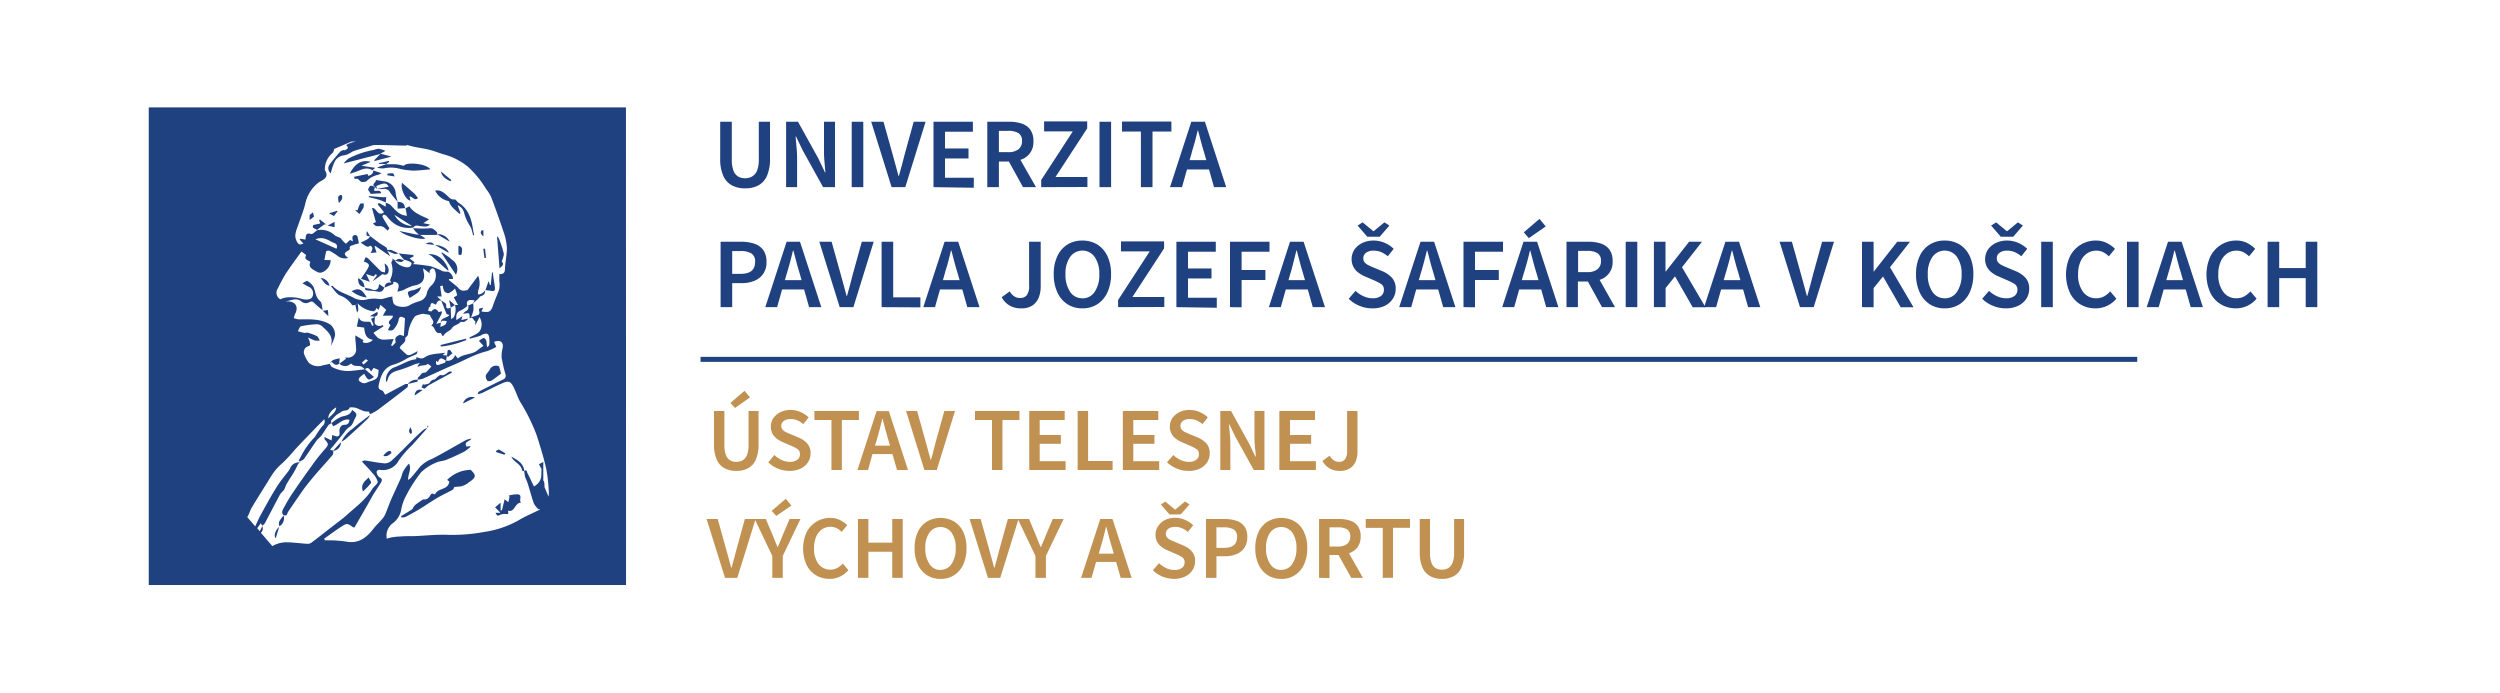 <?xml version="1.0" encoding="UTF-8"?> <svg xmlns="http://www.w3.org/2000/svg" id="Layer_1" data-name="Layer 1" viewBox="0 0 500 138.52"><defs><style>.cls-1{fill:#204180;}.cls-2{fill:#c19152;}</style></defs><path class="cls-1" d="M125.19,21.48H29.75V117h95.46ZM94,89.23l-.7.08c-.56-1,.52-.92,1-1.58a5,5,0,0,0-1.07.26c-2.25,1.25-4.46,2.56-6.74,3.75A6.68,6.68,0,0,0,84,93.37c-.59.76-1.22,1.5-1.85,2.24a2.69,2.69,0,0,1-.53.36c-.06-1.15.77-2.1.17-3.25a7,7,0,0,0-1.16,1.59c-.21.4-.27.87-.45,1.29-.6,1.35-1.24,2.69-1.82,4-.46,1-.83,2.13-1.28,3.19a4.35,4.35,0,0,1-.69,1.07c-.52.62-1.14,1.17-1.64,1.81-1.41,1.83-3,3.15-5.55,2.64a25.6,25.6,0,0,0-3-.25c-.41,0-.82,0-1.23,0,0-.1-.09-.21-.14-.32,1.08-.76,2.13-1.56,3.24-2.28,1.35-.88,1.37-.85,2.55,0,0,0,.11,0,.29,0l2-3.46c.49-.87,1-1.75,1.47-2.61s1.23-1.91,1.82-2.89c.21-.35.32-.73-.24-1a1.36,1.36,0,0,1-.53-.66c-.27-.56,0-.91.58-.87a3.56,3.56,0,0,0,3.75-1.88A21.29,21.29,0,0,1,82.45,89c1-1.11,2-2.24,3-3.37a2.14,2.14,0,0,0-.74.31c-.77.67-1.51,1.38-2.24,2.1-1.35,1.34-2.68,2.72-4.06,4a2.21,2.21,0,0,1-1.38.64c-1.36-.1-2.71-.39-4.06-.59-.15,0-.32.11-.6.21.8.86,1.53,1.59,2.18,2.39a4,4,0,0,1,1,1.7c0,.32-.58.76-.9,1.15a1,1,0,0,0-.16.2c-1.29,2.17-3.33,3.63-5.15,5.28-1,.88-2.06,1.64-3.09,2.45-1.31,1-2.62,2.07-4,3.08a1.22,1.22,0,0,1-.8.21c-1.5-.09-3-.32-4.49-.3a5.93,5.93,0,0,0-2.33.67.72.72,0,0,0-.15.11l-2.3-2.69a1.14,1.14,0,0,0,.28-1.32l-.51,1-.51-.59.72-1,.3.5a2.25,2.25,0,0,0,.5-.47c1-1.9,2-3.81,3-5.7.21-.38.6-.67.84-1a5.54,5.54,0,0,0,.42-1c.32-.53.6-1,.85-1.4a18,18,0,0,0,1.57-2.81l.34-.28a1.9,1.9,0,0,0-2,1.29,2,2,0,0,1-.23.36c-.82,1.1-1.72,2.14-2.44,3.31-1.16,1.87-2.22,3.8-3.27,5.73-.36.68-.67,1.4-1,2.11l-1.6-1.88.09-.11c.35-.59.52-1.28.87-1.86,1.27-2.1,2.59-4.16,3.87-6.25a10.84,10.84,0,0,1,2.27-2.6,37.18,37.18,0,0,0,2.55-2.77c1.39-1.48,2.8-2.93,4.21-4.39.47-.49,1-1,1.55-1.56a1.12,1.12,0,0,1-.4,1.37A21.67,21.67,0,0,0,63,87.36a15.75,15.75,0,0,0-2.82,3.94,6.64,6.64,0,0,1-.43.78l.22.24c.29-.19.67-.31.86-.58.86-1.19,1.64-2.44,2.5-3.64.28-.4.75-.66,1-1.06.48-.64.87-1.34,1.35-2a1.83,1.83,0,0,1,.6-.39c0-.18-.14-.42-.06-.52A8,8,0,0,1,67.29,83c.28-.25.68-.39,1-.65.46-.43,1.32,0,1.64-.82,0-.11.75-.06,1.11,0,.6.18,1.16.5,1.76.7a4.4,4.4,0,0,0,1,.09l.19.53a10.78,10.78,0,0,0,1.46-.79c2-1.5,4-3,6-4.58.15-.12.12-.46.18-.7h0c.63-.15,1.26-.29,1.89-.46a1.58,1.58,0,0,0,0-.41,3.88,3.88,0,0,0,1-.15c2.09-.91,4.14-1.92,6.24-2.8s4.25-2.15,6.6-2.71a10,10,0,0,0,1.9-.88c-.19-.39-.32-.67-.45-1a2.65,2.65,0,0,1,1-.18c.72.18.83.75.72,1.42a6.49,6.49,0,0,0-.21,1.89,31.68,31.68,0,0,0,.76,3.31.83.83,0,0,1-.5,1.11c-1.57.75-3.12,1.54-4.68,2.33-.14.07-.24.25-.35.37a2.26,2.26,0,0,0,.11.22,7.3,7.3,0,0,0,.79-.26c1.4-.66,2.76-1.4,4.18-2,1.15-.48,1.55-.26,2.16,1,.44.9.74,1.88,1.22,2.75a37,37,0,0,1,3.32,6.7c.72,2.25,1.42,4.52,1.94,6.82a36.24,36.24,0,0,1,.5,4.67,5.11,5.11,0,0,1-.07.81c-.34-.81-.61-1.48-.8-1.92,0-.47,0-.76-.08-1,0-.13-.16-.24-.16-.37,0-1.15,0-2.3,0-3.64l-.87.44.36.7c0,.07.13.12.13.18a11.21,11.21,0,0,1-.06,1.74,2.72,2.72,0,0,1-.51,1.09,4.54,4.54,0,0,1-.83.71s-.12,0-.15-.1c-.42-.86-.82-1.74-1.26-2.59-.11-.22-.1-.79-.6-.33-.15-1.59-1.38-2.25-2.6-2.92a2.09,2.09,0,0,0,.42.64c.63.67,1.56,1.08,1.73,2.14,0,.08.29.12.44.18a7.31,7.31,0,0,0,.15,1.06c.14.46.39.89.53,1.35.42,1.33.77,2.68,1.23,4a4.43,4.43,0,0,0,.88,1.13l.41.1c-.18.08-.38.14-.56.23-1.23.61-2.51,1.14-3.68,1.85a19.69,19.69,0,0,1-7,2.39,34.13,34.13,0,0,1-7.35.57c-2.17-.08-4.35.17-6.53.26-1,0-2,0-2.92.08-.59,0-1.17.1-1.76.18a8.55,8.55,0,0,0-.9.26,3.08,3.08,0,0,1,1.22-3.11A4.3,4.3,0,0,0,80.23,102a9.66,9.66,0,0,1,1-2.89,29.67,29.67,0,0,1,3-4.66,9.78,9.78,0,0,1,3-1.93c.59-.3,1.33-.29,2-.54,1.23-.5,2.44-1.06,3.63-1.66a7.64,7.64,0,0,0,1.27-1L94,89.23M65.69,83.7c-.13-.69.58-1.7,1.55-2.22-.08,1.11-1,1.48-1.55,2.22M73,73.84c.44-.37.82-.32,1.21.47l.51-.73,1,.41c-.09,1.6-.16,1.8-1.79,2.3-.54.16-.95.57-1.61.22s-.81-.61-.22-1.18c.22-.21.49-.38.74-.58.77,1.38.87,1.41,1.95.64L73,73.84m-.28-.93-.34-.35a7.76,7.76,0,0,1,.79-.73s.28.18.43.29l-.88.79m14.5-.78.37.29c.38-.9.59-.94,1.58-.29h0c-.06.14-.09.36-.19.41-.32.15-.68.21-1,.35-.72.29-.86,0-.74-.76M68.77,30a1.69,1.69,0,0,0-.74.34c-.74.83-1.45,1.69-2.12,2.57a1.25,1.25,0,0,0,.25,1.75,10.71,10.71,0,0,1,.68-2.12,2.4,2.4,0,0,1,2-1.48,3.05,3.05,0,0,0,1-.36c.32-.14.6-.39.93-.5,1.22-.39,2.46-.74,3.69-1.11A1.51,1.51,0,0,1,75,29c2.08,0,4.17.1,6.25.13.07,0,.15-.2.11-.14.53.14,1,.27,1.46.37,1,.21,2.08.35,3.1.61s1.94.66,2.92.93a12.85,12.85,0,0,1,4.78,2.48,20.11,20.11,0,0,1,3.62,4.45,7.67,7.67,0,0,1,1,1.6c.85,2.26,1.68,4.54,2.43,6.83a11.6,11.6,0,0,1,.71,3.31c0,1.36-.31,2.73-.38,4.1,0,.76-.22,1.2-1.14,1.15,0,.49,0,.93,0,1.36a6,6,0,0,1,0,1.59c-.33,1.06-.84,2.07-1.19,3.13-.48,1.47-.77,1.67-2.39,1.39.11-.23.21-.46.35-.74-.93.15-.91.14-.74.88a.63.63,0,0,1-.2.53,14.08,14.08,0,0,1-1.47.48,7.47,7.47,0,0,0,.47-1.41,5.54,5.54,0,0,0-.07-1.34l-1,.42a.86.86,0,0,1-.5,1.15c-.21.1-.36.34-.53.51l.33-.06c1-.15,1-.15,1,1,.67-.53.72.42,1.14.52a6.68,6.68,0,0,1,0,.83l.84-1.64A2.67,2.67,0,0,1,96,66.14c-.39.64-1.37.93-2.1,1.37l.06.23c.68-.18,1.35-.35,2-.56.21-.06.4-.23.61-.31.85-.32,1.22-.1,1.28.79a5.4,5.4,0,0,1,0,1.27c0,.19-.24.36-.37.54a4,4,0,0,1-.15-.57c0-.27,0-.6-.09-.82-.35-.64-.54-.62-1.45.1l.91,1a13.47,13.47,0,0,0-1.12.81c-1.14,1-2.81.69-4,1.69L91,71a1.49,1.49,0,0,1-1.78,1.12l.15-.94.23.21.91-.75c-.35-.19-.4-1-1-.53,0,.37-.08.69-.13,1l-.87-.1.54-.43a1.64,1.64,0,0,0-.23,0c-.92.11-1.84.18-2.74.37a4.2,4.2,0,0,0-1.25.59c-.52.31-1,.08-1.5-.12-.06.22-.12.42-.12.42a8.31,8.31,0,0,0-1.36.32c-1.06.43-2.09,1-3.15,1.37a2.69,2.69,0,0,0-1.45,2.95,4,4,0,0,0,.3-.6c.31-1.21,1.21-1.59,2.32-1.87a27.7,27.7,0,0,0,3.1-1.17,8.32,8.32,0,0,1,1-.22c-.26.34-.37.49-.51.69.12,0,.22,0,.27,0,.55-.34,1.26-.1,1.81-.51.09-.06.52.35.75.51-.53.5-.94,1.19-1.38,1.22-.68,0-.78.55-1.15.82-.16.11-.2.39-.29.6a2.16,2.16,0,0,0-1.91.87,1.22,1.22,0,0,0-.51,0c-1.35.7-2.68,1.42-4,2.12-.29-.4-.41-.77-.62-.84-.82-.26-.8-.66-.61-1.43.44-1.84,1.09-3.34,3.2-3.83a13.11,13.11,0,0,0,2.5-1.22c.57-.28,1.17-.5,1.73-.78.12-.06.15-.29.31-.63-.59.31-1,.56-1.45.74a.9.9,0,0,1-.72,0,19.42,19.42,0,0,1-1.44-1.34c.11-.72,1.36-1,1.07-2,.2-.24.55-.47.57-.72a7.68,7.68,0,0,1,1.28-3.47c.23-.35.89-.45,1.37-.61a1.32,1.32,0,0,1,.68,0c.39.07,1.06.11,1.11.29.17.66,1.18,1.27.22,2a2.88,2.88,0,0,1,.36.23c.46.46.43,1.47,1.49,1.26.09,0,.27.39.41.61,0,0,.13,0,.14,0,.37-.76,1.36-1,1.68-1.5C90.76,65,91.52,65,92,64.5c.07-.08.21-.17.29-.14.68.2,1-.32,1.44-.66L92.25,64c.08-.25.17-.51.25-.78l-1.21.8c-.12-1,0-1.62.91-1.95a5.85,5.85,0,0,0,1.26-.88c-.27-1,.12-1.37,1.48-1.1l-.41.64c.34-.28.67-.57,1-.86s.43-.6.71-.68c.65-.16.76-.59.8-1.12a4.26,4.26,0,0,1-.66.62,3,3,0,0,1-.75.22,2.13,2.13,0,0,1,0-.76,4.05,4.05,0,0,0,0-3L93.51,58a3.44,3.44,0,0,1-1,.14,1.85,1.85,0,0,1-.72-.4c-.13-.09-.2-.27-.32-.37l-1.73-1.4.11-.17.75,0a1.63,1.63,0,0,0-1-1.47l0,0,0,0v0a3.58,3.58,0,0,1-1-.07,21.51,21.51,0,0,0-2.42-1,32.83,32.83,0,0,0-3.57-.44l.3-.36-1-.79.8-.37L82.68,51l-3-.32v0a13.84,13.84,0,0,0-1.4-.67,2.35,2.35,0,0,0-.79,0c-.09-.18-.12-.44-.27-.54-.45-.34-1-.59-1.42-.92s-1.2-.89-1.79-1.34a1.49,1.49,0,0,1-.4.56,13.54,13.54,0,0,1-1.48.75c1.36.95,1.36.95,1.93.61.7.4.39.85.08,1.48l1.17-.13c-.17-.51-.29-.84-.4-1.17l.14-.12,3,2.07-.57-1.09a13.24,13.24,0,0,0,1.46.61c.23.07.52-.07.78-.11l1.11,1.31,0,0,.07,0h0l0-.05c.31.12.63.21.93.35s.48.25.48.38a.93.93,0,0,1-.32.65c-.65.52-2.76-.41-3-1.28l0,0-.07,0h0l0,0c-.15-.11-.29-.23-.43-.35a1,1,0,0,1,0,.37c-.06.2-.27.41-.22.57A4.29,4.29,0,0,1,78,56c0,.1.17.34.26.51-.74-.06-1.28.13-1.35,1,.58-.23,1.16-.45,1.72-.71.08,0,0-.3.07-.46,1.09.2,1.27.57.76,2A9.57,9.57,0,0,0,80.72,58a9.72,9.72,0,0,1,2-.87c1.66-.22,2.41-1.18,2-2.79a4.16,4.16,0,0,1-.09-.68l1.32,1c0-.11-.09-.33,0-.48a1.07,1.07,0,0,1,.51-.52c.11,0,.43.17.49.33a2.73,2.73,0,0,1-.56,3,3.12,3.12,0,0,0-1,1.56,2.08,2.08,0,0,1-1.58,1.71,9.06,9.06,0,0,0-2.11.9c-.91.43-2.68.18-3-.52a4.49,4.49,0,0,1-.23-1.34l-.74.14a12.9,12.9,0,0,1-1.48.39,9.9,9.9,0,0,1-1.07-.1,7.78,7.78,0,0,0-1.6.11,3.69,3.69,0,0,1-2.81-.26c-1.41-.79-3.07-1.13-4.23-2.38-.06-.06-.24,0-.38,0,.63.69,1.17,1.69,1.94,1.93A4.77,4.77,0,0,1,70.41,61c.09.12.43,0,.66,0l.48-.3a5.19,5.19,0,0,0,3.15,1.56c.12,0,.3-.16.41-.28a1.31,1.31,0,0,0,.15-.38l.45.36c.12-.29.23-.58.37-1l1.16,1-.68,1.18h2c.13.79-1.47,1-.47,1.88-.17.32-.32.61-.49.95a.94.94,0,0,0,1.34-.38,3.83,3.83,0,0,0,.75-1.44c.18-1.21.76-.75,1.31-.49-.08,1.22-.15,2.38-.22,3.54l-.82-.25c-.53.26-1.11.53-.83,1.42.06.19-.43.56-.67.84l-.24-.14c.13-.34.27-.69.51-1.27-.84.06-1.51.14-2.17.12a2,2,0,0,1-1-.37,5.92,5.92,0,0,1-.86-1l2-1.28L76.51,65a1.12,1.12,0,0,1-1.6-.37c0-.58.07-.92.1-1.25l-.79.38c.16.4.33.84.51,1.28l-.3.13-.37-.78c-.82-.16-1.9.26-2.31-.94-.11.57-.23,1.14-.39,1.87l1.48.2c.14,1.61.53,2.18,1.72,2.45-.48.6-1.65.84-2.06.38l.23-.28-1.66-1c0,.16,0,.43,0,.7.05.76.16,1.53.16,2.3a1.66,1.66,0,0,1-2.18,1.37l.16.3-1.33,1a1.61,1.61,0,0,0,1.94.25,2.4,2.4,0,0,1,.45-.28c.54.77,1.47.27,2.11.66a4.35,4.35,0,0,1,.57.49c-1.08.12-2.15.29-3.23.34a6.73,6.73,0,0,1-3.32-.8c-.2-.1-.3-.41-.44-.63-.47.1-.94.21-1.42.3a2.78,2.78,0,0,1-2.75-.49,6.17,6.17,0,0,1-.91-1.63,1.23,1.23,0,0,1,.67-1.67c.66-.15.46-.51.39-.88,0-.22-.16-.44-.33-.91a9.8,9.8,0,0,0,1.36.61,3.47,3.47,0,0,0,1,0c-.2-.3-.33-.74-.61-.89a10.57,10.57,0,0,0-1.93-.7c-.15,0-.36.1-.52.07-.45-.08-.89-.21-1.34-.32.2-.34.34-.9.59-1a20.05,20.05,0,0,1,3.18-.41,1.62,1.62,0,0,1,1.09.41c1.1,1.05,2.42,2,1.69,4A8,8,0,0,0,67,67.12,2.58,2.58,0,0,0,66,64.87c-2-1.17-4.1-1-6.24-1a3.6,3.6,0,0,1-1-.25,4.34,4.34,0,0,1,.25-.82c.74-1.35.14-2.46-1.36-2.52l-.49,0c1-.18,2.14-.82,3.11,0a1.39,1.39,0,0,0,1.66.13c.5-.25.7,0,1,.27.51.49,1.06.93,1.6,1.38-.14-.65-.11-1.49-.51-1.84-.94-.8-.89-1.89-1.32-2.84a3.2,3.2,0,0,0-1.22-1.17c-.16-.1-.58.23-1,.44.53.3.84.51,1.18.66a1.48,1.48,0,0,1,.9,1.83,1,1,0,0,1-.56.66,3,3,0,0,1-1.57,0,7.91,7.91,0,0,0-3.2-.3,5,5,0,0,0-1.18.36,1.52,1.52,0,0,1-.46-2.21,30.38,30.38,0,0,1,1.54-2.87c1-1.51,2.09-3,3.17-4.48l.93.71c-.52,1,.48,1,.85,1.39-.47,1,.23,1.39,1.49,2.05a1.17,1.17,0,0,0,.88,0,2.65,2.65,0,0,0,1.68-2.43L64.88,52c.12-.59.2-1.18.37-1.74,0-.1.52-.18.7-.08a12.66,12.66,0,0,1,1.58,1,2.32,2.32,0,0,0,2.1.41c-.91-.72-.88-1,.08-1.5.13-.06.29-.27.26-.37-.16-.65.44-.58.72-.73a4.92,4.92,0,0,1,1.08-.29,10.11,10.11,0,0,0-.3-1.46c0-.14-.39-.25-.58-.22a.62.62,0,0,0-.41.39,3,3,0,0,0,.12.86L70,48c-.31.27-.78.78-.86.72a6.86,6.86,0,0,1-1-1.07c-.33-.25-.88-.31-1.21-.61a4,4,0,0,0-3.48-1c-.42.27-.93.85-1.24.76-1.15-.34-1,.42-1.14,1.12l-1-.18-.14.16.75.8c-.68.33-1,.23-1.33-.44-.66-1.23,0-2.33.36-3.45.46-1.34,1-2.66,1.33-4a7.3,7.3,0,0,1,2.54-4.2c.72-.6,2.45-.93,1.39-2.59,0,0,0,0,0-.08a4.21,4.21,0,0,1,1.55-3.35c.19-.18.23-.53.35-.81l3.46-1.48h.89a6.05,6.05,0,0,0-2,.71c.7.63.2.86-.41,1.07M88.1,57.21l.45-.09a3.19,3.19,0,0,0,.3,1.11,1.1,1.1,0,0,0,.9.41A4.82,4.82,0,0,0,91,57.71a11.72,11.72,0,0,1,.44,1.3c0,.07-.32.23-.68.48L91.6,61l-.64,0a0,0,0,0,0,0,0l-1.14-1,.34,1.54c-.56.19-1,.37-.92-.63,0-.24-.62-.56-1-.84h0l-.83-.78.92,0c-.1-.67-.19-1.32-.29-2m2.1,4.26L91,61a3.35,3.35,0,0,1-.21,2.35c-.12.23-.4.36-.56.49Zm-1.88-1.4c.34.85.68,1.7,1.05,2.65l.58.21c-.52.64-1.62.46-1.75,1.43.14-.1.27-.29.41-.3a4.57,4.57,0,0,1,.82.09c-.1.24-.14.54-.31.69a4.55,4.55,0,0,1-1,.46c.06-.41.09-.63.12-.84l-.91.23c.37-.73.69-1.31,1-1.91a2.38,2.38,0,0,0,.13-.6l-.68.15c-.36-.49-.75-.95-1.37-.18-.08.11-.47,0-.72-.06a3.06,3.06,0,0,1,.16-.63c0-.12.29-.19.29-.29.07-1.07.64-.49,1.08-.31.28-.46.45-1.06,1.15-.79M63.12,47.85c1.29-.55,2.27,0,3.28.57.43.23,1.07.23,1,1,0,0,0,.1-.12.32l-4.16-1.86"></path><polyline class="cls-1" points="63.38 46.02 63.39 46.02 63.39 46.02 63.38 46.02"></polyline><path class="cls-1" d="M85.42,85.61s0,0,0,0h0Z"></path><path class="cls-1" d="M93.46,61.14h0v0l0,0"></path><path class="cls-1" d="M97.05,58s0,0,0,0l0,0Z"></path><path class="cls-1" d="M66.36,89.54c.82-1,1.64-2,2.48-3.05a4,4,0,0,1,1-1.07c.78-.43.83-1.22,1.22-1.85.55-.92-.09-1.12-.63-1.59-.37,1-1.17,1.13-2.06,1.33a6.76,6.76,0,0,0-2.07,1.35l.34.58c1.16-.37,1.89-1.6,3.26-1.28-.11.66-.31,1-1,1s-1.1.67-1,1.44-.23,1.06-1,.76a4.08,4.08,0,0,0-.48-.14c0,.4-.07.72-.11,1.07l-1.43-.69c.06.31,0,.47.12.55.73.81.74,1,.07,1.77s-1.56,1.82-2.26,2.79c-1.5,2.08-3,4.18-4.42,6.3-.62.92-1.16,1.9-1.7,2.88-.23.41-.43.88,0,1.32h0v0a0,0,0,0,0,0,0c.78.34.69-.37,1-.75,1-1.48,2-2.94,3-4.37.84-1.13,1.75-2.23,2.67-3.3s2.12-2.37,3.15-3.58c.17-.2.12-.59.18-.89l-.07,0-.6-.15a4.37,4.37,0,0,1,.31-.44"></path><path class="cls-1" d="M66.3,84.68l0,0h0v0Z"></path><path class="cls-1" d="M81.05,41.67l.06,0v0a.08.08,0,0,0,0,.07"></path><path class="cls-1" d="M84.15,45.22c.64.08,1.28.24,1.86-.31l-1.34-.28,1.15-.77c-1.52-.72-3.13-1.27-3.93-2.59l-.78.37c.09.49.18,1,.28,1.51-1.6-.1-2.38-1.23-3.3-2.17a2.7,2.7,0,0,0-.94-.42v.78l-1.36-.75c-.09.09-.18.17-.26.26.41.53.82,1,1.27,1.61-1.29,1-1.49-1-2.4-.86.27,1,.53,1.93.78,2.81l-.59.27c.59.61.58.58,1.5.54a1.42,1.42,0,0,1,.77.31,6.47,6.47,0,0,1,.67.61l.35-.49c-.5-.8-1-1.55-1.4-2.31,0-.07.11-.37.21-.4a.63.63,0,0,1,.5.16c.41.4.74.89,1.18,1.24a5,5,0,0,0,4.2,1.17l0,.05h.06l0,0c.4-.68,1-.38,1.57-.31m-5.31-2.28,3.52,2.23a4.2,4.2,0,0,1-3.52-2.23"></path><path class="cls-1" d="M90.09,96.5l-.23-.15c-.29,1.74-2.3,1.18-2.85,2.53-.4-.15-.66-.34-1,.25a1.28,1.28,0,0,1-1.4.75c-.5.34-.88.59-1.25.86a3.15,3.15,0,0,0-.54.49c-.17.2-.24.52-.44.66-.7.47-1.43.89-2.16,1.33,0,.09.06.19.08.28a2.57,2.57,0,0,0,.85-.14c1.18-.62,2.35-1.26,3.5-2s2-1.32,3.07-1.93,1.86-.94,2.77-1.45c.2-.11.29-.43.39-.59l1.21-.1a3.62,3.62,0,0,0,1.68-.82c1.46-1,1.56-1.34.37-2.5a6.81,6.81,0,0,0-4.7,2l.61.52"></path><path class="cls-1" d="M99.85,102.56h-.74c.37.7.36.67,1,.37a2.88,2.88,0,0,1,.9-.14c.21,0,.54.07.61,0s0-.43,0-.66c1.39.4,1.26-1.56,2.59-1.6-.51-.53.39-1.5-.65-1.67a6,6,0,0,0-1.8.26c0,.08.1.16.14.24-.07.33-.14.67-.23,1.08l-.75-.58-.53,2.21-.27,0v-1.54l-1.1.94,1,1-.15.18"></path><path class="cls-1" d="M89.8,40.23c.29,1.18,1.31,1.74,2.06,2.53l.24-.13-.58-1.58a2.17,2.17,0,0,1,1.33,1.62,7.53,7.53,0,0,0,.69,1.73c.2.43.51.82.69,1.26a10.68,10.68,0,0,1,.38,1.4l.22-.06c-.07-.33-.15-.66-.21-1-.32-2.17-.88-4.2-2.91-5.45-.29-.18-.53-.68-.76-.66-.88.1-1.24-.57-1.77-1s-1.22-1-2.14-.75a3.8,3.8,0,0,0,2.76,2.09"></path><path class="cls-1" d="M72.22,55.77l1.85.62s-.11,0-.13-.1c-.22-.45-.44-.91-.71-1.49l1.49.48.41-.44.27.19-.87,1.23L76.26,55c.11-.08.28-.2.35-.16a.72.72,0,0,0,1.1-.57,1.52,1.52,0,0,0-.79-1.57,8,8,0,0,0,.15.9,4.63,4.63,0,0,1-.12.89c-.27-.09-.61-.09-.79-.27-.87-.82-1.69-1.7-2.54-2.54a1.8,1.8,0,0,0-.48-.24c-.08.16-.15.32-.22.48s-.12.24-.17.36c1.21.5,1.28.69.57,1.8-.33.52-.68,1-1.1,1.65"></path><path class="cls-1" d="M77.28,32.81h0l0,0h0l-1.85.69a2.81,2.81,0,0,0,1.52.14,6.53,6.53,0,0,1,3.11.15,15,15,0,0,0,2.56.33c1.17,0,2.34-.16,3.46-.25-.71-1.1-4.68-1.57-5.32-.71a13.41,13.41,0,0,0-1.51-.3c-.66-.05-1.32,0-2,0Z"></path><path class="cls-1" d="M76.09,30.75h0l1-.58a6.76,6.76,0,0,0-1.36-.43,5.62,5.62,0,0,0-1,.25,17.52,17.52,0,0,0-5,1.7,5,5,0,0,0-1,1l7.42-1.92Z"></path><path class="cls-1" d="M98.21,76.18c.64-.4,1.23-.88,2-1.45-.09-.34-.23-.87-.39-1.45a1.37,1.37,0,0,0-1.89.69c-.24.41-.66.75-.78,1.18a1.46,1.46,0,0,0,.33,1c.07.11.54.1.73,0"></path><path class="cls-1" d="M80.41,36.57c-.41,1.25.84,3.59,1.69,3.54l-.22-.8c.64-.08,1,1,1.71.3l-.65-.84,0,0-2.56-2.23"></path><path class="cls-1" d="M72.31,33.14l1.86-.78c-2.09-.54-3.26.57-4.23,2.38a13,13,0,0,0,1.55-.49c1-.44,2-.85,3-.2h0l.53-.48-2.72-.42"></path><path class="cls-1" d="M87.43,46.49c-.45-.44-.81-.94-1.62-.83a13.41,13.41,0,0,1-2.45,0l-.75,0a7,7,0,0,0,.58.74,8.38,8.38,0,0,0,.72.59l0,0,3.45,0c0-.11.13-.29.09-.33"></path><polyline class="cls-1" points="74.5 34.05 74.51 34.05 74.5 34.05 74.5 34.05"></polyline><path class="cls-1" d="M76.29,34.64l-1.64-.55c0,.66-.41.92-1,1.08,0,0-.08-.24-.13-.37l-2.69.55c0,.14.05.28.07.41l.65,0c.31.26.51.57.77.62s.82,0,1-.15a4.36,4.36,0,0,1,2.28-1.26c.2-.07.4-.17.68-.29"></path><path class="cls-1" d="M74.59,34a.11.11,0,0,0-.08,0l.14,0h0s0,0-.06-.05"></path><path class="cls-1" d="M100.36,52.35c.16-.67.48-1.23.38-1.7a22.1,22.1,0,0,0-.95-2.92c-.05-.15-.19-.26-.39-.52.18,2.25.34,4.33.5,6.45.54-.42,1-.83.46-1.31"></path><path class="cls-1" d="M68.23,88.35a4.85,4.85,0,0,0,.91-.54c1.48-1.34,3-2.69,4.41-4.07A2.31,2.31,0,0,0,74,83c-1.14.89-2.33,1.73-3.41,2.7a6.52,6.52,0,0,0-2.32,2.67"></path><path class="cls-1" d="M74,83l.05,0a0,0,0,0,0,0,0h0L74,83"></path><path class="cls-1" d="M89.7,51.38c-.44-.32-.89-.62-1.34-.93,0,0,0,.09-.07.14.95,1.42,1.89,2.85,2.89,4.34a2.22,2.22,0,0,0-.45-2.73c-.36-.25-.67-.56-1-.82"></path><path class="cls-1" d="M89.79,74.36c-.53.29-.93.87-1.69.64-.15,0-.41.24-.61.39s-.41.47-.65.52a1.17,1.17,0,0,0-.88.61c-.17.3-.79.31-1.22.45l-.11-.24-.32.74c.63.33.63.32,1-.07a2.07,2.07,0,0,1,.47-.37q2.27-1.25,4.55-2.46a2.46,2.46,0,0,0,0-.28,1.66,1.66,0,0,0-.56.07"></path><path class="cls-1" d="M85.71,50.86a3.43,3.43,0,0,1,.65.37c1.11,1,2.2,2,3.3,2.94a.58.58,0,0,0,0-.34c-.56-1.49-1.82-3.14-4-3"></path><path class="cls-1" d="M97.05,58l0,0v0h0"></path><path class="cls-1" d="M99,57.55c-.17-1-.3-2-.44-3.06H98.4c-.09.84-.17,1.68-.25,2.52L98,57c-.1-.25-.19-.5-.29-.77-.23.67-.43,1.24-.63,1.8.41.05.83.06,1.23.15s.76,0,.66-.58"></path><path class="cls-1" d="M83.91,46.89a5.49,5.49,0,0,1-.7,0l-3.33-.69c1.24,1.06,4.59,1.88,5.19,1.47l-1.18-.76,0,0"></path><path class="cls-1" d="M84.25,57.38a9.19,9.19,0,0,1-1.5.63c-1.35.28-1.39.31-.82,1.59,1.91-1.18,1.91-1.19,2.32-2.22"></path><path class="cls-1" d="M72.9,57.49h0l0,0Z"></path><path class="cls-1" d="M74.37,57.88c-.49-.25-1-.13-1.43-.38.08.21.14.53.26.55.77.12,1.58.08,2.33.27s1.09-.2,1.34-.78l-1.06-.74c0,1.15-.77,1.42-1.44,1.08"></path><path class="cls-1" d="M76.87,57.54h0l0,0h0"></path><path class="cls-1" d="M74.2,96.61c.12-.18-.3-.74-.47-1.11-.78.75-1.67,1.37-1.14,2.78a12.06,12.06,0,0,0,1.61-1.67"></path><path class="cls-1" d="M73.35,59.5c-.95-1.69-1.63-2-3-1.26a5.88,5.88,0,0,0,3,1.26"></path><path class="cls-1" d="M73.6,37.91l.54.87,2.12-.13c-.22-.87-1-.29-1.46-.54.06-.27.12-.5.18-.73-.88-.41-1-.34-1.38.53"></path><path class="cls-1" d="M65.22,44.89l-1.24-1-.15.13.23.67L62.65,45c-.37.78.52.67.74,1l1-.77c.26-.19.52-.45.82-.35"></path><polyline class="cls-1" points="63.39 46.02 63.39 46.02 63.39 46.02 63.39 46.02"></polyline><path class="cls-1" d="M65.53,45.13h0l1.39.31V44.36l-1.39.77a.7.7,0,0,0-.31-.24l.31.24Z"></path><path class="cls-1" d="M77.12,40.49a.13.13,0,0,1,0,.06h0V40.5h0"></path><path class="cls-1" d="M76.32,39.43c-.85-.06-1.7-.15-2.55-.22,0,.07,0,.15,0,.22.65.17,1.32.31,2,.51.47.15.93.36,1.39.55l.09-1.06a8.81,8.81,0,0,1-.89,0"></path><path class="cls-1" d="M74.94,32.2l3.35-.89-2.19-.56-1.27,1.32.11.13"></path><path class="cls-1" d="M72,40.85a5.26,5.26,0,0,0-.48,1.21L71,42l.87.8a10.17,10.17,0,0,0,.84-1.3,2,2,0,0,0,0-.85c-.26.06-.64,0-.75.19"></path><path class="cls-1" d="M87,49l2.75,1.57C89.59,49.65,88.08,49,87,49"></path><path class="cls-1" d="M79.54,40.36c-.13-.52-.3-1-.38-1.55a2.63,2.63,0,0,0-2.24-2.54L75.16,36c.14.52-1,.8-.18,1.38v0l0,0,0,0,.39.41c0-.2-.06-.39-.1-.59,1.61-.68,2-.66,2.47.13l-2.37.46a6.55,6.55,0,0,0,1.25,0,1.29,1.29,0,0,1,1.4.7c.46.66,1,1.26,1.5,1.88h0v1.37l1.5-.12c-.17-.93-.52-1.24-1.49-1.25"></path><path class="cls-1" d="M81.05,41.67a.08.08,0,0,1,0-.07H81s0,0,0,.06"></path><path class="cls-1" d="M67.85,72.72v0l0,0h0"></path><path class="cls-1" d="M66,72.65l-.08.07s0,0,0,0h0s0-.06.06-.1"></path><path class="cls-1" d="M67.85,72.72c0-.35.07-.7.1-1.06-.71.18-1.54.16-1.92,1l.35-.28c.39.46.85.85,1.47.35"></path><path class="cls-1" d="M92.58,80.7,95,79.51a1.81,1.81,0,0,0-2.4,1.19"></path><path class="cls-1" d="M64.12,55.59c.55.58.85,1.43,1.79,1.56a2,2,0,0,0-1.79-1.56"></path><path class="cls-1" d="M65.91,57.15l0,.08.08,0s0,0,0,0l-.07,0"></path><path class="cls-1" d="M90.1,36.24l.18-.22-2.06-1.71c0,.78.89,1.56,1.88,1.93"></path><path class="cls-1" d="M72.9,57.49l0,0h0v0"></path><path class="cls-1" d="M71.62,55.65c0,1.12.31,1.58,1.28,1.81a2,2,0,0,0-1.28-1.81"></path><path class="cls-1" d="M55.9,105.25a1.87,1.87,0,0,0,.81-2.19c-.41.68-1.23,1.21-.81,2.19"></path><path class="cls-1" d="M91.84,49.1l-.16.18c0,.4,0,.8,0,1.2a3,3,0,0,0,.07.51c.19,0,.53,0,.54-.1a3.18,3.18,0,0,0,.1-1.22c0-.21-.36-.38-.55-.57"></path><path class="cls-1" d="M78,90.2c-.29-.14-1.23.62-1.31,1a2.09,2.09,0,0,0,.74,0,3.69,3.69,0,0,0,.87-.61.8.8,0,0,0-.3-.44"></path><path class="cls-1" d="M76.9,57.55v0h0l0,0"></path><path class="cls-1" d="M68.17,88.44l0,0a.05.05,0,0,0,0,0l0,0s0,0,0,.06"></path><path class="cls-1" d="M66.72,90.16a1.65,1.65,0,0,0,1.45-1.72l-1.52,1.69.07,0"></path><path class="cls-1" d="M55.15,107.64c.24-.8.47-1.53.69-2.27-.7.57-1.2,1.83-.69,2.27"></path><path class="cls-1" d="M55.85,105.37l.06-.07a.09.09,0,0,1,0,0l0,0,0,.1"></path><path class="cls-1" d="M67.94,40.46c.17-.25.43-.48.48-.75.14-.66-.2-1-.7-.45-.21.21,0,.81,0,1.23l.25,0"></path><path class="cls-1" d="M100.88,90.94l.21-.23a11.55,11.55,0,0,0-1.3-.79c-.12-.06-.38.17-.57.26l0,.23,1.63.53"></path><path class="cls-1" d="M87.39,46.84l0,0h0v0h0"></path><path class="cls-1" d="M87.39,46.84l2.54,1.48a2.6,2.6,0,0,0-2.54-1.48"></path><path class="cls-1" d="M82.93,79.11,84.52,78c-1-.24-1.53.14-1.59,1.15"></path><path class="cls-1" d="M71.41,62.53l.26-.48c0-.38-.08-.87-.12-1.36l-.48.31c.11.51.23,1,.34,1.53"></path><path class="cls-1" d="M61.93,43v1l.88-.69c-.07-.24-.15-.56-.23-.84l-.65.53"></path><path class="cls-1" d="M67.5,42.3a1.09,1.09,0,0,1-.08-.15l-1.63.51,1,.55c.26-.35.48-.63.7-.91"></path><path class="cls-1" d="M96.88,51.58l.33,0c-.07-.61-.13-1.22-.2-1.83l-.35,0c.08.61.15,1.22.22,1.83"></path><path class="cls-1" d="M77.77,32.17l-2,.47s0,.11,0,.15H77.3l.53-.42-.06-.2"></path><path class="cls-1" d="M96.68,47.25v-1.2l-.28,0c-.48.41-.21.82.28,1.24"></path><path class="cls-1" d="M78.57,34.66a5,5,0,0,0-1.09.08c0,.11,0,.22,0,.32l1.47.23c-.16-.28-.25-.61-.37-.63"></path><path class="cls-1" d="M85.08,48.79l1.79.18c-.48-.68-1.12-.55-1.79-.18"></path><path class="cls-1" d="M86.9,49H87l0,0h0l0,0"></path><path class="cls-1" d="M74,47.22l-.61-1c-.23.74-.07,1.14.61,1"></path><path class="cls-1" d="M74,47.22l0,.05,0,0,0-.08H74"></path><path class="cls-1" d="M65.58,62l-1,.16,1.09,1.08c0-.57-.07-.9-.1-1.24"></path><path class="cls-1" d="M64.59,62.13l0,0,0,0a.17.17,0,0,1,0,.07h.07"></path><path class="cls-1" d="M82.09,85.45a2.65,2.65,0,0,0-.29.73c0,.18.14.39.26.57,0,0,.28,0,.28-.08a1.73,1.73,0,0,0,0-.6,4,4,0,0,0-.25-.62"></path><path class="cls-1" d="M85.42,85.61v0s0,0,0-.06l0,0"></path><path class="cls-1" d="M85.49,85.12c0,.15,0,.3,0,.45l.24-.41-.19,0"></path><polygon class="cls-1" points="65.01 42.38 65.02 42.33 64.96 42.35 65.01 42.38"></polygon><path class="cls-1" d="M75.46,62.35l-1.47.9,1,.09c.44-.2.72-.47.44-1"></path><path class="cls-1" d="M75,63.34h0l0,0h0"></path><path class="cls-1" d="M79,52.12a5.73,5.73,0,0,0,1.19.29c.2,0,.41-.2.62-.33a3.41,3.41,0,0,0-1-.3c-.25,0-.51.2-.77.34"></path><path class="cls-1" d="M88.12,69c0,.1,0,.2.08.31A17.62,17.62,0,0,0,93.26,68l-.07-.27L88.12,69"></path><path class="cls-1" d="M149,37.67a5.45,5.45,0,0,1-2.62-.6,3.93,3.93,0,0,1-1.73-1.92,8.25,8.25,0,0,1-.61-3.46V24.35h2.32v7.52a6.22,6.22,0,0,0,.33,2.25,2.23,2.23,0,0,0,.93,1.18,2.62,2.62,0,0,0,1.38.35,2.73,2.73,0,0,0,1.41-.35,2.37,2.37,0,0,0,1-1.18,6,6,0,0,0,.35-2.25V24.35H154v7.34a8.43,8.43,0,0,1-.6,3.46,4,4,0,0,1-1.71,1.92A5.46,5.46,0,0,1,149,37.67Z"></path><path class="cls-1" d="M157.22,37.43V24.35h2.38l4.08,7.36L165,34.49h.08c-.06-.66-.12-1.39-.19-2.18A22.28,22.28,0,0,1,164.8,30V24.35H167V37.43h-2.38l-4.08-7.36-1.34-2.78h-.08c.05.7.12,1.42.19,2.18s.11,1.51.11,2.24v5.72Z"></path><path class="cls-1" d="M170.34,37.43V24.35h2.32V37.43Z"></path><path class="cls-1" d="M178.32,37.43l-4.08-13.08h2.46l1.84,6.58c.21.74.4,1.44.58,2.12s.36,1.4.58,2.14h.08c.22-.74.42-1.46.59-2.14s.35-1.38.55-2.12l1.82-6.58h2.38l-4.06,13.08Z"></path><path class="cls-1" d="M186.7,37.43V24.35h7.88v2H189v3.34h4.7v2H189v3.86h5.76v2Z"></path><path class="cls-1" d="M197.46,37.43V24.35h4.42a7.83,7.83,0,0,1,2.45.36,3.47,3.47,0,0,1,1.72,1.21,3.81,3.81,0,0,1,.63,2.31,3.64,3.64,0,0,1-2.6,3.74l3.12,5.46h-2.6l-2.82-5.12h-2v5.12Zm2.32-7h1.86a3.23,3.23,0,0,0,2.05-.57,2,2,0,0,0,.71-1.67,1.73,1.73,0,0,0-.71-1.57,3.87,3.87,0,0,0-2.05-.45h-1.86Z"></path><path class="cls-1" d="M208.24,37.43V36l6.32-9.72h-5.74v-2h8.62v1.4l-6.34,9.72h6.38v2Z"></path><path class="cls-1" d="M219.9,37.43V24.35h2.32V37.43Z"></path><path class="cls-1" d="M228.18,37.43V26.31H224.4v-2h9.88v2H230.5V37.43Z"></path><path class="cls-1" d="M234,37.43l4.26-13.08h2.72l4.26,13.08h-2.44l-1-3.54h-4.4l-1,3.54Zm4.38-7-.46,1.6h3.34l-.46-1.6c-.22-.69-.42-1.4-.61-2.14s-.39-1.46-.57-2.18h-.08c-.18.74-.36,1.47-.55,2.19S238.55,29.78,238.34,30.47Z"></path><path class="cls-1" d="M144.12,61.43V48.35h4.12a8.32,8.32,0,0,1,2.6.38,3.69,3.69,0,0,1,1.8,1.26,3.93,3.93,0,0,1,.66,2.4,4,4,0,0,1-.66,2.38,3.93,3.93,0,0,1-1.78,1.4,6.61,6.61,0,0,1-2.54.46h-1.88v4.8Zm2.32-6.66h1.7c1.92,0,2.88-.79,2.88-2.38a1.87,1.87,0,0,0-.75-1.71,4.25,4.25,0,0,0-2.21-.47h-1.62Z"></path><path class="cls-1" d="M153.06,61.43l4.26-13.08H160l4.26,13.08h-2.44l-1-3.54h-4.4l-1,3.54Zm4.38-7-.46,1.6h3.34l-.46-1.6c-.22-.69-.42-1.4-.61-2.14s-.39-1.46-.57-2.18h-.08c-.17.74-.36,1.47-.55,2.19S157.65,53.78,157.44,54.47Z"></path><path class="cls-1" d="M167.94,61.43l-4.08-13.08h2.46l1.84,6.58c.21.74.4,1.44.58,2.12s.36,1.4.58,2.14h.08c.22-.74.42-1.46.59-2.14s.35-1.38.55-2.12l1.82-6.58h2.38l-4.06,13.08Z"></path><path class="cls-1" d="M176.32,61.43V48.35h2.32V59.47h5.44v2Z"></path><path class="cls-1" d="M184.66,61.43l4.26-13.08h2.72l4.26,13.08h-2.44l-1-3.54H188l-1,3.54Zm4.38-7-.46,1.6h3.34l-.46-1.6c-.22-.69-.42-1.4-.61-2.14s-.39-1.46-.57-2.18h-.08c-.18.74-.36,1.47-.55,2.19S189.25,53.78,189,54.47Z"></path><path class="cls-1" d="M204.24,61.67a4.46,4.46,0,0,1-2.32-.56,4.23,4.23,0,0,1-1.58-1.66l1.6-1.18a2.75,2.75,0,0,0,.92,1,2,2,0,0,0,1.12.33,1.67,1.67,0,0,0,1.38-.56,3.18,3.18,0,0,0,.46-2V48.35h2.32v9a5.86,5.86,0,0,1-.4,2.17,3.45,3.45,0,0,1-1.26,1.58A3.85,3.85,0,0,1,204.24,61.67Z"></path><path class="cls-1" d="M216.48,61.67a5.37,5.37,0,0,1-3-.83,5.47,5.47,0,0,1-2-2.36,8.34,8.34,0,0,1-.73-3.65,8.17,8.17,0,0,1,.73-3.62,5.37,5.37,0,0,1,2-2.3,5.6,5.6,0,0,1,3-.8,5.7,5.7,0,0,1,3,.8,5.5,5.5,0,0,1,2,2.3,8.31,8.31,0,0,1,.73,3.62,8.48,8.48,0,0,1-.73,3.65,5.61,5.61,0,0,1-2,2.36A5.46,5.46,0,0,1,216.48,61.67Zm0-2a2.86,2.86,0,0,0,2.46-1.31,6,6,0,0,0,.92-3.51,5.77,5.77,0,0,0-.92-3.45,3,3,0,0,0-4.92,0,5.7,5.7,0,0,0-.92,3.45,5.94,5.94,0,0,0,.92,3.51A2.84,2.84,0,0,0,216.48,59.65Z"></path><path class="cls-1" d="M223.62,61.43V60l6.32-9.72H224.2v-2h8.62v1.4l-6.34,9.72h6.38v2Z"></path><path class="cls-1" d="M235.28,61.43V48.35h7.88v2H237.6v3.34h4.7v2h-4.7v3.86h5.76v2Z"></path><path class="cls-1" d="M246,61.43V48.35h7.9v2h-5.58V54h4.76v2h-4.76v5.46Z"></path><path class="cls-1" d="M253.78,61.43,258,48.35h2.72L265,61.43h-2.44l-1-3.54h-4.4l-1,3.54Zm4.38-7-.46,1.6H261l-.46-1.6c-.22-.69-.42-1.4-.61-2.14s-.39-1.46-.57-2.18h-.08c-.18.74-.36,1.47-.55,2.19S258.37,53.78,258.16,54.47Z"></path><path class="cls-1" d="M274.46,61.67a6.59,6.59,0,0,1-2.55-.5,6.43,6.43,0,0,1-2.17-1.42l1.36-1.58a5.68,5.68,0,0,0,1.6,1.07,4.21,4.21,0,0,0,1.8.41,2.69,2.69,0,0,0,1.7-.46,1.48,1.48,0,0,0,.58-1.22,1.3,1.3,0,0,0-.57-1.18,12,12,0,0,0-1.45-.74l-1.8-.78a5.85,5.85,0,0,1-1.25-.72,3.38,3.38,0,0,1-1-1.12,3.48,3.48,0,0,1,.18-3.51,4.05,4.05,0,0,1,1.56-1.32,5.12,5.12,0,0,1,2.27-.49,5.59,5.59,0,0,1,2.2.45,5.91,5.91,0,0,1,1.82,1.21l-1.18,1.48a5.72,5.72,0,0,0-1.31-.82,3.8,3.8,0,0,0-1.53-.3,2.5,2.5,0,0,0-1.49.41,1.32,1.32,0,0,0-.57,1.13,1.17,1.17,0,0,0,.29.83,2.29,2.29,0,0,0,.77.56q.48.24,1,.45l1.78.74a5.64,5.64,0,0,1,1.9,1.31,3.21,3.21,0,0,1,.74,2.23,3.54,3.54,0,0,1-.56,1.94A4,4,0,0,1,277,61.14,5.49,5.49,0,0,1,274.46,61.67Zm-1-14.32-1.94-2.24,1-.64,2.14,1.76h.08l2.14-1.76,1,.64-1.94,2.24Z"></path><path class="cls-1" d="M279.84,61.43l4.26-13.08h2.72l4.26,13.08h-2.44l-1-3.54h-4.4l-1,3.54Zm4.38-7-.46,1.6h3.34l-.46-1.6c-.22-.69-.42-1.4-.61-2.14s-.39-1.46-.57-2.18h-.08c-.18.74-.36,1.47-.55,2.19S284.43,53.78,284.22,54.47Z"></path><path class="cls-1" d="M292.7,61.43V48.35h7.9v2H295V54h4.76v2H295v5.46Z"></path><path class="cls-1" d="M300.44,61.43l4.26-13.08h2.72l4.26,13.08h-2.44l-1-3.54h-4.4l-1,3.54Zm4.38-7-.46,1.6h3.34l-.46-1.6c-.22-.69-.42-1.4-.61-2.14s-.39-1.46-.57-2.18H306c-.18.74-.36,1.47-.55,2.19S305,53.78,304.82,54.47Zm.94-6.8-1-1.16,3.14-2.7,1.24,1.52Z"></path><path class="cls-1" d="M313.3,61.43V48.35h4.42a7.83,7.83,0,0,1,2.45.36,3.47,3.47,0,0,1,1.72,1.21,3.81,3.81,0,0,1,.63,2.31,3.64,3.64,0,0,1-2.6,3.74L323,61.43h-2.6l-2.82-5.12h-2v5.12Zm2.32-7h1.86a3.23,3.23,0,0,0,2-.57,2,2,0,0,0,.71-1.67,1.73,1.73,0,0,0-.71-1.57,3.87,3.87,0,0,0-2-.45h-1.86Z"></path><path class="cls-1" d="M325.14,61.43V48.35h2.32V61.43Z"></path><path class="cls-1" d="M330.78,61.43V48.35h2.32v5.94h.06l4.66-5.94h2.58l-4,5.1,4.7,8h-2.56L335,55.27l-1.88,2.34v3.82Z"></path><path class="cls-1" d="M340.82,61.43l4.26-13.08h2.72l4.26,13.08h-2.44l-1-3.54h-4.4l-1,3.54Zm4.38-7-.46,1.6h3.34l-.46-1.6c-.22-.69-.42-1.4-.61-2.14s-.39-1.46-.57-2.18h-.08c-.18.74-.36,1.47-.55,2.19S345.41,53.78,345.2,54.47Z"></path><path class="cls-1" d="M360,61.43l-4.08-13.08h2.46l1.84,6.58c.21.74.4,1.44.58,2.12s.36,1.4.58,2.14h.08c.22-.74.42-1.46.59-2.14s.35-1.38.55-2.12l1.82-6.58h2.38l-4.06,13.08Z"></path><path class="cls-1" d="M372.4,61.43V48.35h2.32v5.94h.06l4.66-5.94H382l-4,5.1,4.7,8h-2.56l-3.54-6.16-1.88,2.34v3.82Z"></path><path class="cls-1" d="M388.94,61.67a5.37,5.37,0,0,1-3-.83,5.47,5.47,0,0,1-2-2.36,8.34,8.34,0,0,1-.73-3.65,8.17,8.17,0,0,1,.73-3.62,5.37,5.37,0,0,1,2-2.3,5.6,5.6,0,0,1,3-.8,5.7,5.7,0,0,1,3,.8,5.5,5.5,0,0,1,2,2.3,8.31,8.31,0,0,1,.73,3.62,8.48,8.48,0,0,1-.73,3.65,5.61,5.61,0,0,1-2,2.36A5.46,5.46,0,0,1,388.94,61.67Zm0-2a2.86,2.86,0,0,0,2.46-1.31,6,6,0,0,0,.92-3.51,5.77,5.77,0,0,0-.92-3.45,3,3,0,0,0-4.92,0,5.7,5.7,0,0,0-.92,3.45,5.94,5.94,0,0,0,.92,3.51A2.84,2.84,0,0,0,388.94,59.65Z"></path><path class="cls-1" d="M401.16,61.67a6.59,6.59,0,0,1-2.55-.5,6.43,6.43,0,0,1-2.17-1.42l1.36-1.58a5.68,5.68,0,0,0,1.6,1.07,4.21,4.21,0,0,0,1.8.41,2.69,2.69,0,0,0,1.7-.46,1.48,1.48,0,0,0,.58-1.22,1.3,1.3,0,0,0-.57-1.18,12,12,0,0,0-1.45-.74l-1.8-.78a5.85,5.85,0,0,1-1.25-.72,3.38,3.38,0,0,1-1-1.12,3.48,3.48,0,0,1,.18-3.51,4.05,4.05,0,0,1,1.56-1.32,5.12,5.12,0,0,1,2.27-.49,5.59,5.59,0,0,1,2.2.45,5.91,5.91,0,0,1,1.82,1.21l-1.18,1.48a5.72,5.72,0,0,0-1.31-.82,3.8,3.8,0,0,0-1.53-.3,2.5,2.5,0,0,0-1.49.41,1.32,1.32,0,0,0-.57,1.13,1.17,1.17,0,0,0,.29.83,2.29,2.29,0,0,0,.77.56q.48.24,1,.45l1.78.74a5.64,5.64,0,0,1,1.9,1.31,3.21,3.21,0,0,1,.74,2.23,3.54,3.54,0,0,1-.56,1.94,4,4,0,0,1-1.61,1.41A5.49,5.49,0,0,1,401.16,61.67Zm-1-14.32-1.94-2.24,1-.64,2.14,1.76h.08l2.14-1.76,1,.64-1.94,2.24Z"></path><path class="cls-1" d="M408.24,61.43V48.35h2.32V61.43Z"></path><path class="cls-1" d="M419.1,61.67a5.79,5.79,0,0,1-3-.78A5.44,5.44,0,0,1,414,58.6a8.82,8.82,0,0,1,0-7.34,5.79,5.79,0,0,1,2.17-2.34,5.72,5.72,0,0,1,3-.81,4.75,4.75,0,0,1,2.2.5A6.1,6.1,0,0,1,423,49.77l-1.24,1.5a4.6,4.6,0,0,0-1.11-.83,3.1,3.1,0,0,0-1.37-.31,3.24,3.24,0,0,0-1.89.57,3.74,3.74,0,0,0-1.3,1.63,6.16,6.16,0,0,0-.47,2.54,5.55,5.55,0,0,0,1,3.51,3.12,3.12,0,0,0,2.62,1.27,3.21,3.21,0,0,0,1.56-.37,4.91,4.91,0,0,0,1.24-1l1.24,1.46a5.56,5.56,0,0,1-1.83,1.41A5.23,5.23,0,0,1,419.1,61.67Z"></path><path class="cls-1" d="M425.4,61.43V48.35h2.32V61.43Z"></path><path class="cls-1" d="M429.34,61.43l4.26-13.08h2.72l4.26,13.08h-2.44l-1-3.54h-4.4l-1,3.54Zm4.38-7-.46,1.6h3.34l-.46-1.6c-.22-.69-.42-1.4-.61-2.14s-.39-1.46-.57-2.18h-.08c-.18.74-.36,1.47-.55,2.19S433.93,53.78,433.72,54.47Z"></path><path class="cls-1" d="M447.22,61.67a5.79,5.79,0,0,1-3-.78,5.44,5.44,0,0,1-2.13-2.29,8.82,8.82,0,0,1,0-7.34,5.79,5.79,0,0,1,2.17-2.34,5.72,5.72,0,0,1,3-.81,4.75,4.75,0,0,1,2.2.5,6.1,6.1,0,0,1,1.58,1.16l-1.24,1.5a4.6,4.6,0,0,0-1.11-.83,3.1,3.1,0,0,0-1.37-.31,3.24,3.24,0,0,0-1.89.57,3.74,3.74,0,0,0-1.3,1.63,6.16,6.16,0,0,0-.47,2.54,5.55,5.55,0,0,0,1,3.51,3.12,3.12,0,0,0,2.62,1.27,3.21,3.21,0,0,0,1.56-.37,4.91,4.91,0,0,0,1.24-1l1.24,1.46a5.56,5.56,0,0,1-1.83,1.41A5.23,5.23,0,0,1,447.22,61.67Z"></path><path class="cls-1" d="M453.52,61.43V48.35h2.32v5.26h5.3V48.35h2.32V61.43h-2.32v-5.8h-5.3v5.8Z"></path><path class="cls-2" d="M147.26,94.18a4.81,4.81,0,0,1-2.36-.54,3.56,3.56,0,0,1-1.56-1.72,7.6,7.6,0,0,1-.54-3.12V82.2h2.08V89a5.55,5.55,0,0,0,.3,2,2,2,0,0,0,.84,1.06,2.41,2.41,0,0,0,1.24.32,2.52,2.52,0,0,0,1.27-.32,2.12,2.12,0,0,0,.86-1.06,5.3,5.3,0,0,0,.32-2V82.2h2v6.6a7.6,7.6,0,0,1-.54,3.12,3.53,3.53,0,0,1-1.54,1.72A4.82,4.82,0,0,1,147.26,94.18ZM147,81.59l-.92-1,2.83-2.43L150,79.48Z"></path><path class="cls-2" d="M157.9,94.18a6.08,6.08,0,0,1-2.3-.45,5.92,5.92,0,0,1-1.95-1.27L154.87,91a5.49,5.49,0,0,0,1.44,1,4,4,0,0,0,1.62.37,2.37,2.37,0,0,0,1.53-.42,1.32,1.32,0,0,0,.53-1.1,1.17,1.17,0,0,0-.52-1.06,9.13,9.13,0,0,0-1.3-.66l-1.62-.7a6.45,6.45,0,0,1-1.13-.65,3.37,3.37,0,0,1-.9-1,3,3,0,0,1-.35-1.48,2.92,2.92,0,0,1,.51-1.68,3.67,3.67,0,0,1,1.41-1.19,4.57,4.57,0,0,1,2-.44,5,5,0,0,1,2,.41,5.2,5.2,0,0,1,1.64,1.08l-1.06,1.34a4.94,4.94,0,0,0-1.18-.74,3.43,3.43,0,0,0-1.38-.27,2.21,2.21,0,0,0-1.34.37,1.17,1.17,0,0,0-.51,1,1.07,1.07,0,0,0,.26.75,2.07,2.07,0,0,0,.69.51l.92.4,1.6.67a4.78,4.78,0,0,1,1.71,1.18,2.81,2.81,0,0,1,.67,2,3.17,3.17,0,0,1-.51,1.75,3.55,3.55,0,0,1-1.45,1.27A4.94,4.94,0,0,1,157.9,94.18Z"></path><path class="cls-2" d="M166.29,94V84h-3.41V82.2h8.9V84h-3.41V94Z"></path><path class="cls-2" d="M171.49,94l3.83-11.77h2.45L181.6,94h-2.19l-.92-3.19h-4L173.61,94Zm3.94-6.26L175,89.14h3l-.41-1.43c-.19-.63-.38-1.27-.55-1.93s-.35-1.31-.51-2h-.08c-.15.66-.32,1.31-.49,2S175.62,87.08,175.43,87.71Z"></path><path class="cls-2" d="M184.88,94,181.21,82.2h2.21l1.66,5.92c.19.66.36,1.3.52,1.91s.33,1.25.52,1.92h.07c.21-.67.38-1.31.53-1.92s.32-1.25.5-1.91l1.64-5.92H191L187.35,94Z"></path><path class="cls-2" d="M198.4,94V84H195V82.2h8.89V84h-3.4V94Z"></path><path class="cls-2" d="M205.85,94V82.2h7.09V84h-5v3h4.23v1.76h-4.23v3.48h5.18V94Z"></path><path class="cls-2" d="M215.53,94V82.2h2.09v10h4.9V94Z"></path><path class="cls-2" d="M224.57,94V82.2h7.09V84h-5v3h4.23v1.76h-4.23v3.48h5.18V94Z"></path><path class="cls-2" d="M237.69,94.18a6,6,0,0,1-2.29-.45,6.07,6.07,0,0,1-2-1.27L234.67,91a5.49,5.49,0,0,0,1.44,1,4,4,0,0,0,1.62.37,2.4,2.4,0,0,0,1.53-.42,1.34,1.34,0,0,0,.52-1.1,1.17,1.17,0,0,0-.51-1.06,9.9,9.9,0,0,0-1.31-.66l-1.62-.7a6.38,6.38,0,0,1-1.12-.65,3.12,3.12,0,0,1-.9-1,2.87,2.87,0,0,1-.35-1.48,2.92,2.92,0,0,1,.51-1.68,3.64,3.64,0,0,1,1.4-1.19,4.64,4.64,0,0,1,2.05-.44,5.05,5.05,0,0,1,2,.41,5.15,5.15,0,0,1,1.63,1.08l-1.06,1.34a4.76,4.76,0,0,0-1.18-.74,3.38,3.38,0,0,0-1.37-.27,2.25,2.25,0,0,0-1.35.37,1.17,1.17,0,0,0-.51,1,1.12,1.12,0,0,0,.26.75,2.22,2.22,0,0,0,.7.51c.28.13.59.27.91.4l1.61.67a5,5,0,0,1,1.71,1.18,2.86,2.86,0,0,1,.66,2,3.24,3.24,0,0,1-.5,1.75A3.61,3.61,0,0,1,240,93.71,5,5,0,0,1,237.69,94.18Z"></path><path class="cls-2" d="M244.06,94V82.2h2.15l3.67,6.62,1.2,2.5h.08c0-.6-.11-1.25-.18-2s-.09-1.39-.09-2V82.2h2V94h-2.14l-3.67-6.63-1.21-2.5h-.07c.05.63.11,1.28.17,2a19.93,19.93,0,0,1,.1,2V94Z"></path><path class="cls-2" d="M255.87,94V82.2H263V84h-5v3h4.23v1.76H258v3.48h5.18V94Z"></path><path class="cls-2" d="M268,94.18a4,4,0,0,1-2.08-.5,3.88,3.88,0,0,1-1.43-1.49l1.44-1.06a2.58,2.58,0,0,0,.83.94,1.84,1.84,0,0,0,1,.3,1.51,1.51,0,0,0,1.24-.51,2.78,2.78,0,0,0,.42-1.76V82.2h2.08v8.08a5.13,5.13,0,0,1-.36,2A3.06,3.06,0,0,1,270,93.65,3.47,3.47,0,0,1,268,94.18Z"></path><path class="cls-2" d="M145,115.57l-3.68-11.77h2.22l1.65,5.92c.19.66.37,1.29.53,1.91s.33,1.25.52,1.92h.07c.2-.67.38-1.31.53-1.92s.32-1.25.5-1.91l1.63-5.92h2.15l-3.66,11.77Z"></path><path class="cls-2" d="M154.46,115.57v-4.38l-3.53-7.39h2.23l1.28,3q.26.67.51,1.29c.16.41.34.85.54,1.3h.07l.56-1.3c.18-.41.35-.84.52-1.29l1.28-3h2.17l-3.54,7.39v4.38Zm.79-12.39-.92-1,2.83-2.43,1.12,1.37Z"></path><path class="cls-2" d="M165.93,115.78a5.24,5.24,0,0,1-2.69-.7,5,5,0,0,1-1.91-2.06,8,8,0,0,1,0-6.6,5.27,5.27,0,0,1,2-2.11,5.11,5.11,0,0,1,2.7-.73,4.25,4.25,0,0,1,2,.45,5.44,5.44,0,0,1,1.42,1l-1.12,1.36a3.41,3.41,0,0,0-1-.75,2.59,2.59,0,0,0-1.23-.28,3,3,0,0,0-1.7.51,3.34,3.34,0,0,0-1.17,1.47,5.63,5.63,0,0,0-.42,2.28,5,5,0,0,0,.88,3.16,3,3,0,0,0,3.76.81,4.4,4.4,0,0,0,1.12-.87l1.11,1.31a5,5,0,0,1-1.64,1.27A4.67,4.67,0,0,1,165.93,115.78Z"></path><path class="cls-2" d="M171.59,115.57V103.8h2.09v4.73h4.77V103.8h2.09v11.77h-2.09v-5.22h-4.77v5.22Z"></path><path class="cls-2" d="M188.1,115.78a4.89,4.89,0,0,1-2.7-.74,5,5,0,0,1-1.83-2.13,7.64,7.64,0,0,1-.65-3.28,7.52,7.52,0,0,1,.65-3.26,4.87,4.87,0,0,1,1.83-2.07,5.46,5.46,0,0,1,5.42,0,4.87,4.87,0,0,1,1.83,2.07,7.52,7.52,0,0,1,.65,3.26,7.64,7.64,0,0,1-.65,3.28,5,5,0,0,1-1.83,2.13A4.93,4.93,0,0,1,188.1,115.78Zm0-1.81a2.59,2.59,0,0,0,2.21-1.18,5.35,5.35,0,0,0,.83-3.16,5.11,5.11,0,0,0-.83-3.11,2.74,2.74,0,0,0-4.42,0,5.17,5.17,0,0,0-.83,3.11,5.43,5.43,0,0,0,.83,3.16A2.59,2.59,0,0,0,188.1,114Z"></path><path class="cls-2" d="M197.59,115.57l-3.67-11.77h2.21l1.66,5.92c.19.66.36,1.29.52,1.91s.33,1.25.52,1.92h.07c.2-.67.38-1.31.53-1.92s.32-1.25.5-1.91l1.64-5.92h2.14l-3.66,11.77Z"></path><path class="cls-2" d="M207.09,115.57v-4.38l-3.53-7.39h2.24l1.27,3q.26.67.51,1.29l.54,1.3h.07l.56-1.3c.18-.41.35-.84.52-1.29l1.28-3h2.17l-3.54,7.39v4.38Z"></path><path class="cls-2" d="M216.22,115.57l3.83-11.77h2.45l3.83,11.77h-2.19l-.92-3.19h-4l-.92,3.19Zm3.94-6.27-.41,1.44h3l-.41-1.44c-.2-.62-.38-1.26-.55-1.92s-.35-1.32-.52-2h-.07c-.15.66-.32,1.31-.49,2S220.35,108.68,220.16,109.3Z"></path><path class="cls-2" d="M234.83,115.78a6.12,6.12,0,0,1-4.25-1.72l1.22-1.43a5.34,5.34,0,0,0,1.45,1,4,4,0,0,0,1.61.37,2.37,2.37,0,0,0,1.53-.42,1.32,1.32,0,0,0,.53-1.1,1.15,1.15,0,0,0-.52-1.06,9.13,9.13,0,0,0-1.3-.66l-1.62-.71a5.82,5.82,0,0,1-1.13-.64,3.37,3.37,0,0,1-.9-1,3,3,0,0,1-.35-1.48,2.86,2.86,0,0,1,.52-1.68A3.64,3.64,0,0,1,233,104a4.6,4.6,0,0,1,2-.44,5,5,0,0,1,2,.41,5.2,5.2,0,0,1,1.64,1.08l-1.06,1.34a4.65,4.65,0,0,0-1.18-.74,3.4,3.4,0,0,0-1.38-.27,2.21,2.21,0,0,0-1.34.37,1.17,1.17,0,0,0-.51,1,1.12,1.12,0,0,0,.26.75,2.18,2.18,0,0,0,.69.51l.92.4,1.6.67a4.78,4.78,0,0,1,1.71,1.18,2.81,2.81,0,0,1,.67,2,3.17,3.17,0,0,1-.51,1.75,3.52,3.52,0,0,1-1.44,1.27A5,5,0,0,1,234.83,115.78Zm-.92-12.88-1.74-2,.89-.58,1.93,1.59h.07L237,100.3l.9.58-1.75,2Z"></path><path class="cls-2" d="M241.2,115.57V103.8h3.71a7.38,7.38,0,0,1,2.34.34,3.28,3.28,0,0,1,1.62,1.13,3.57,3.57,0,0,1,.59,2.16,3.65,3.65,0,0,1-.59,2.14,3.51,3.51,0,0,1-1.6,1.26,6,6,0,0,1-2.29.42h-1.69v4.32Zm2.09-6h1.53c1.73,0,2.59-.71,2.59-2.14a1.68,1.68,0,0,0-.67-1.54,3.83,3.83,0,0,0-2-.42h-1.46Z"></path><path class="cls-2" d="M256.25,115.78a4.89,4.89,0,0,1-2.7-.74,5,5,0,0,1-1.83-2.13,7.5,7.5,0,0,1-.66-3.28,7.37,7.37,0,0,1,.66-3.26,4.87,4.87,0,0,1,1.83-2.07,5.46,5.46,0,0,1,5.42,0,4.79,4.79,0,0,1,1.82,2.07,7.37,7.37,0,0,1,.66,3.26,7.5,7.5,0,0,1-.66,3.28,4.77,4.77,0,0,1-4.54,2.87Zm0-1.81a2.59,2.59,0,0,0,2.21-1.18,5.43,5.43,0,0,0,.83-3.16,5.17,5.17,0,0,0-.83-3.11,2.75,2.75,0,0,0-4.43,0,5.17,5.17,0,0,0-.82,3.11,5.43,5.43,0,0,0,.82,3.16A2.6,2.6,0,0,0,256.25,114Z"></path><path class="cls-2" d="M263.81,115.57V103.8h4a6.88,6.88,0,0,1,2.2.32,3.08,3.08,0,0,1,1.55,1.09,3.4,3.4,0,0,1,.57,2.08,3.53,3.53,0,0,1-.64,2.18,3.57,3.57,0,0,1-1.7,1.18l2.8,4.92h-2.34L267.7,111h-1.8v4.61Zm2.09-6.27h1.67a2.93,2.93,0,0,0,1.85-.51,1.82,1.82,0,0,0,.63-1.5,1.55,1.55,0,0,0-.63-1.41,3.5,3.5,0,0,0-1.85-.41H265.9Z"></path><path class="cls-2" d="M276.55,115.57v-10h-3.4V103.8H282v1.76h-3.4v10Z"></path><path class="cls-2" d="M288.41,115.78a4.88,4.88,0,0,1-2.35-.54,3.56,3.56,0,0,1-1.56-1.72,7.46,7.46,0,0,1-.55-3.12v-6.6H286v6.76a5.57,5.57,0,0,0,.3,2,2,2,0,0,0,.83,1.06,2.44,2.44,0,0,0,1.24.32,2.49,2.49,0,0,0,1.27-.32,2.09,2.09,0,0,0,.87-1.06,5.34,5.34,0,0,0,.31-2V103.8h2v6.6a7.63,7.63,0,0,1-.54,3.12,3.52,3.52,0,0,1-1.54,1.72A4.88,4.88,0,0,1,288.41,115.78Z"></path><rect class="cls-1" x="140.11" y="71.37" width="287.34" height="1"></rect></svg> 